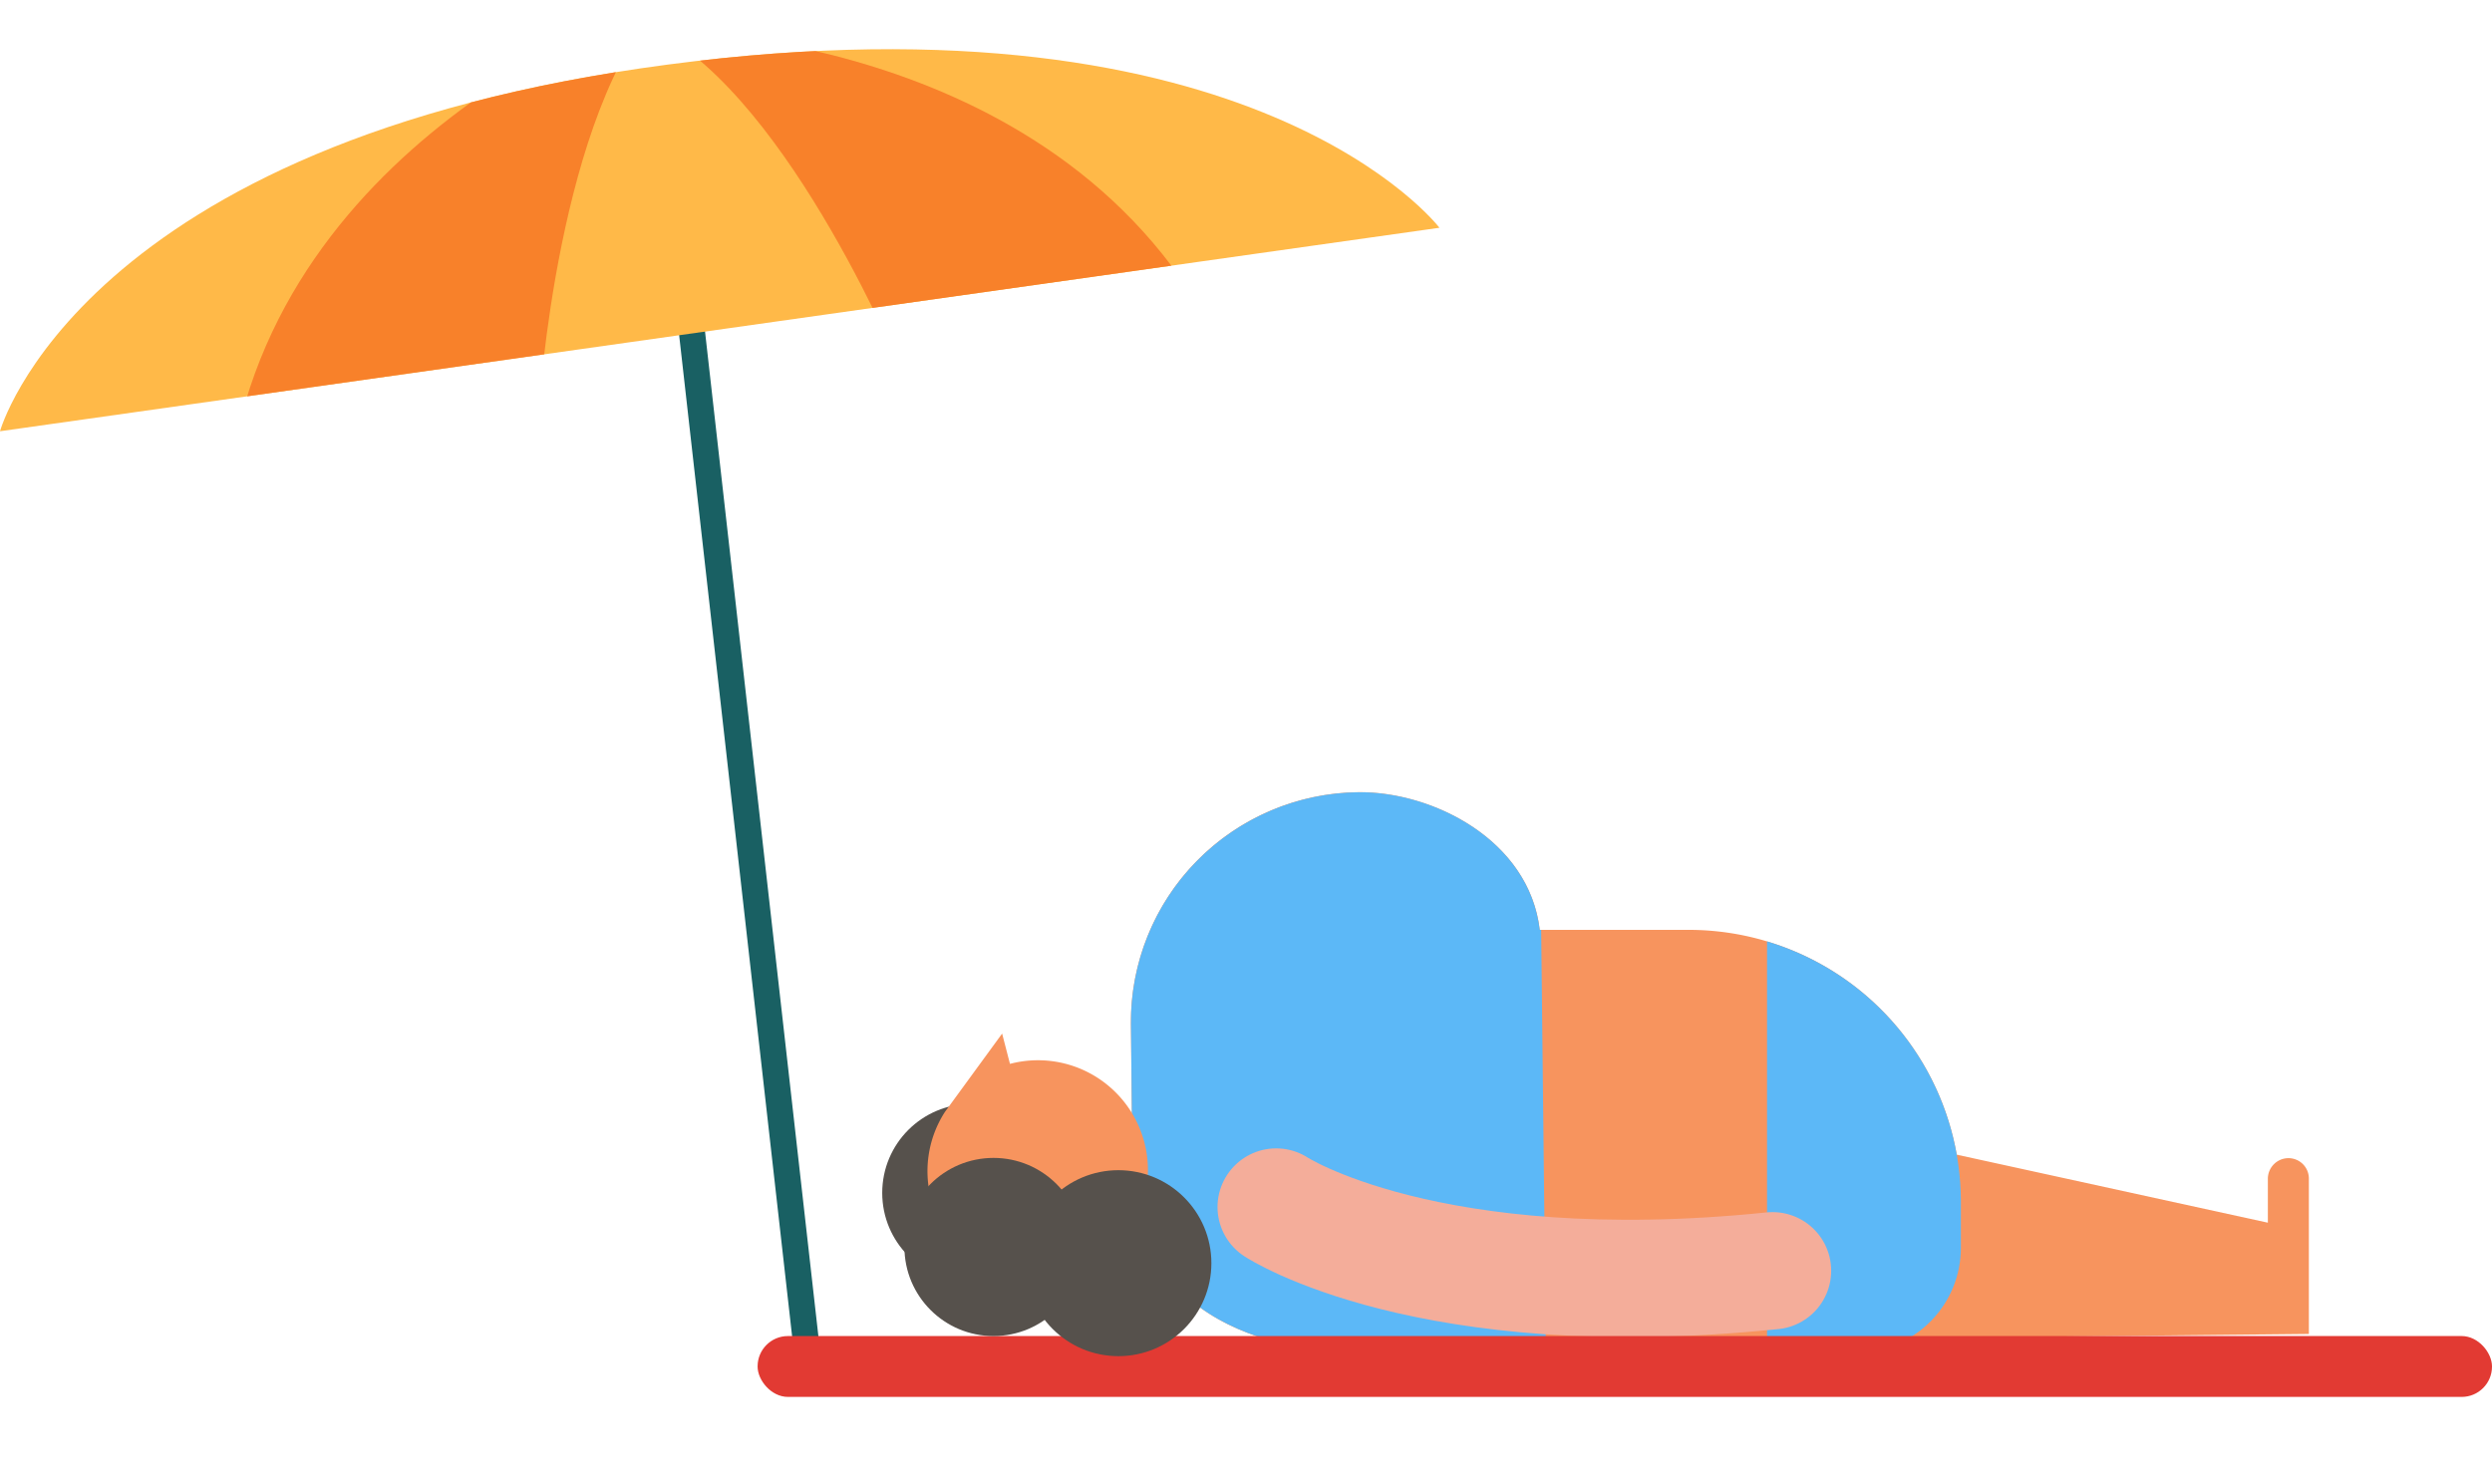 <svg xmlns="http://www.w3.org/2000/svg" xmlns:xlink="http://www.w3.org/1999/xlink" viewBox="0 0 95.39 56.8">
  <defs>
    <clipPath id="men31-a">
      <path d="M55.1,8.72s-7-9.21-29.52-6.25S0,16.51,0,16.51Z" fill="#ffb948"/>
    </clipPath>
    <clipPath id="men31-b">
      <path d="M52,30.33a8.8,8.8,0,0,0-8.71,8.88l.06,5.56h0c.25,5.69,4.94,7.21,10.67,7.15l9.48-.09,6.13-.06,1.52,0a4,4,0,0,0,3.91-4l0-1.83A10.42,10.42,0,0,0,64.53,35.6l-1.2,0-4.39,0C58.53,32.14,54.82,30.3,52,30.33Z" fill="#f7945e"/>
    </clipPath>
  </defs>
  <g>
    <g>
      <line x1="30.91" y1="51.92" x2="25.58" y2="4.68" fill="none" stroke="#196063" stroke-linecap="round" stroke-miterlimit="10"/>
      <g>
        <path d="M55.1,8.72s-7-9.21-29.52-6.25S0,16.51,0,16.51Z" fill="#ffb948"/>
        <g clip-path="url(#men31-a)">
          <path d="M25.11,1.16s15.12-.11,21.33,11.52-11.85,1.7-11.85,1.7S30.3,3.87,25.11,1.16Z" fill="#f8812a"/>
          <path d="M25.41,0S11,4.72,8.86,17.72s11.78-2.17,11.78-2.17S21.35,4.22,25.41,0Z" fill="#f8812a"/>
        </g>
      </g>
    </g>
    <g>
      <path d="M73.41,43.88l13.4,2.93,0-1.68a.79.79,0,0,1,.78-.79.78.78,0,0,1,.79.78l0,2,0,1.49,0,2.46-15.67.16Z" fill="#f7945e"/>
      <g>
        <path d="M52,30.33a8.8,8.8,0,0,0-8.71,8.88l.06,5.56h0c.25,5.69,4.94,7.21,10.67,7.15l9.48-.09,6.13-.06,1.52,0a4,4,0,0,0,3.91-4l0-1.83A10.42,10.42,0,0,0,64.53,35.6l-1.2,0-4.39,0C58.53,32.14,54.82,30.3,52,30.33Z" fill="#f7945e"/>
        <g clip-path="url(#men31-b)">
          <polygon points="42.18 38.56 41.77 55.94 59.2 54.13 58.89 26.21 41.44 27.75 42.18 38.56" fill="#5cb8f7"/>
          <polygon points="67.64 33.47 67.64 56.8 75.1 56.01 75.1 38.69 67.64 33.47" fill="#5cb8f7"/>
        </g>
      </g>
      <path d="M48.85,46.21s5.79,3.8,19,2.44" fill="none" stroke="#f4ad9a" stroke-linecap="round" stroke-miterlimit="10" stroke-width="4.49"/>
      <circle cx="37.18" cy="45.67" r="3.41" fill="#56514c"/>
      <path d="M35.64,45.9a4.18,4.18,0,0,1,.53-3.33h0l2.19-3,.3,1.16a4.21,4.21,0,1,1-3,5.14Z" fill="#f7945e"/>
      <rect x="29" y="51.15" width="66.39" height="2.33" rx="1.16" ry="1.16" fill="#e23a33"/>
      <circle cx="42.81" cy="48.36" r="3.56" fill="#56514c"/>
      <circle cx="38.03" cy="47.74" r="3.41" fill="#56514c"/>
    </g>
  </g>
</svg>
